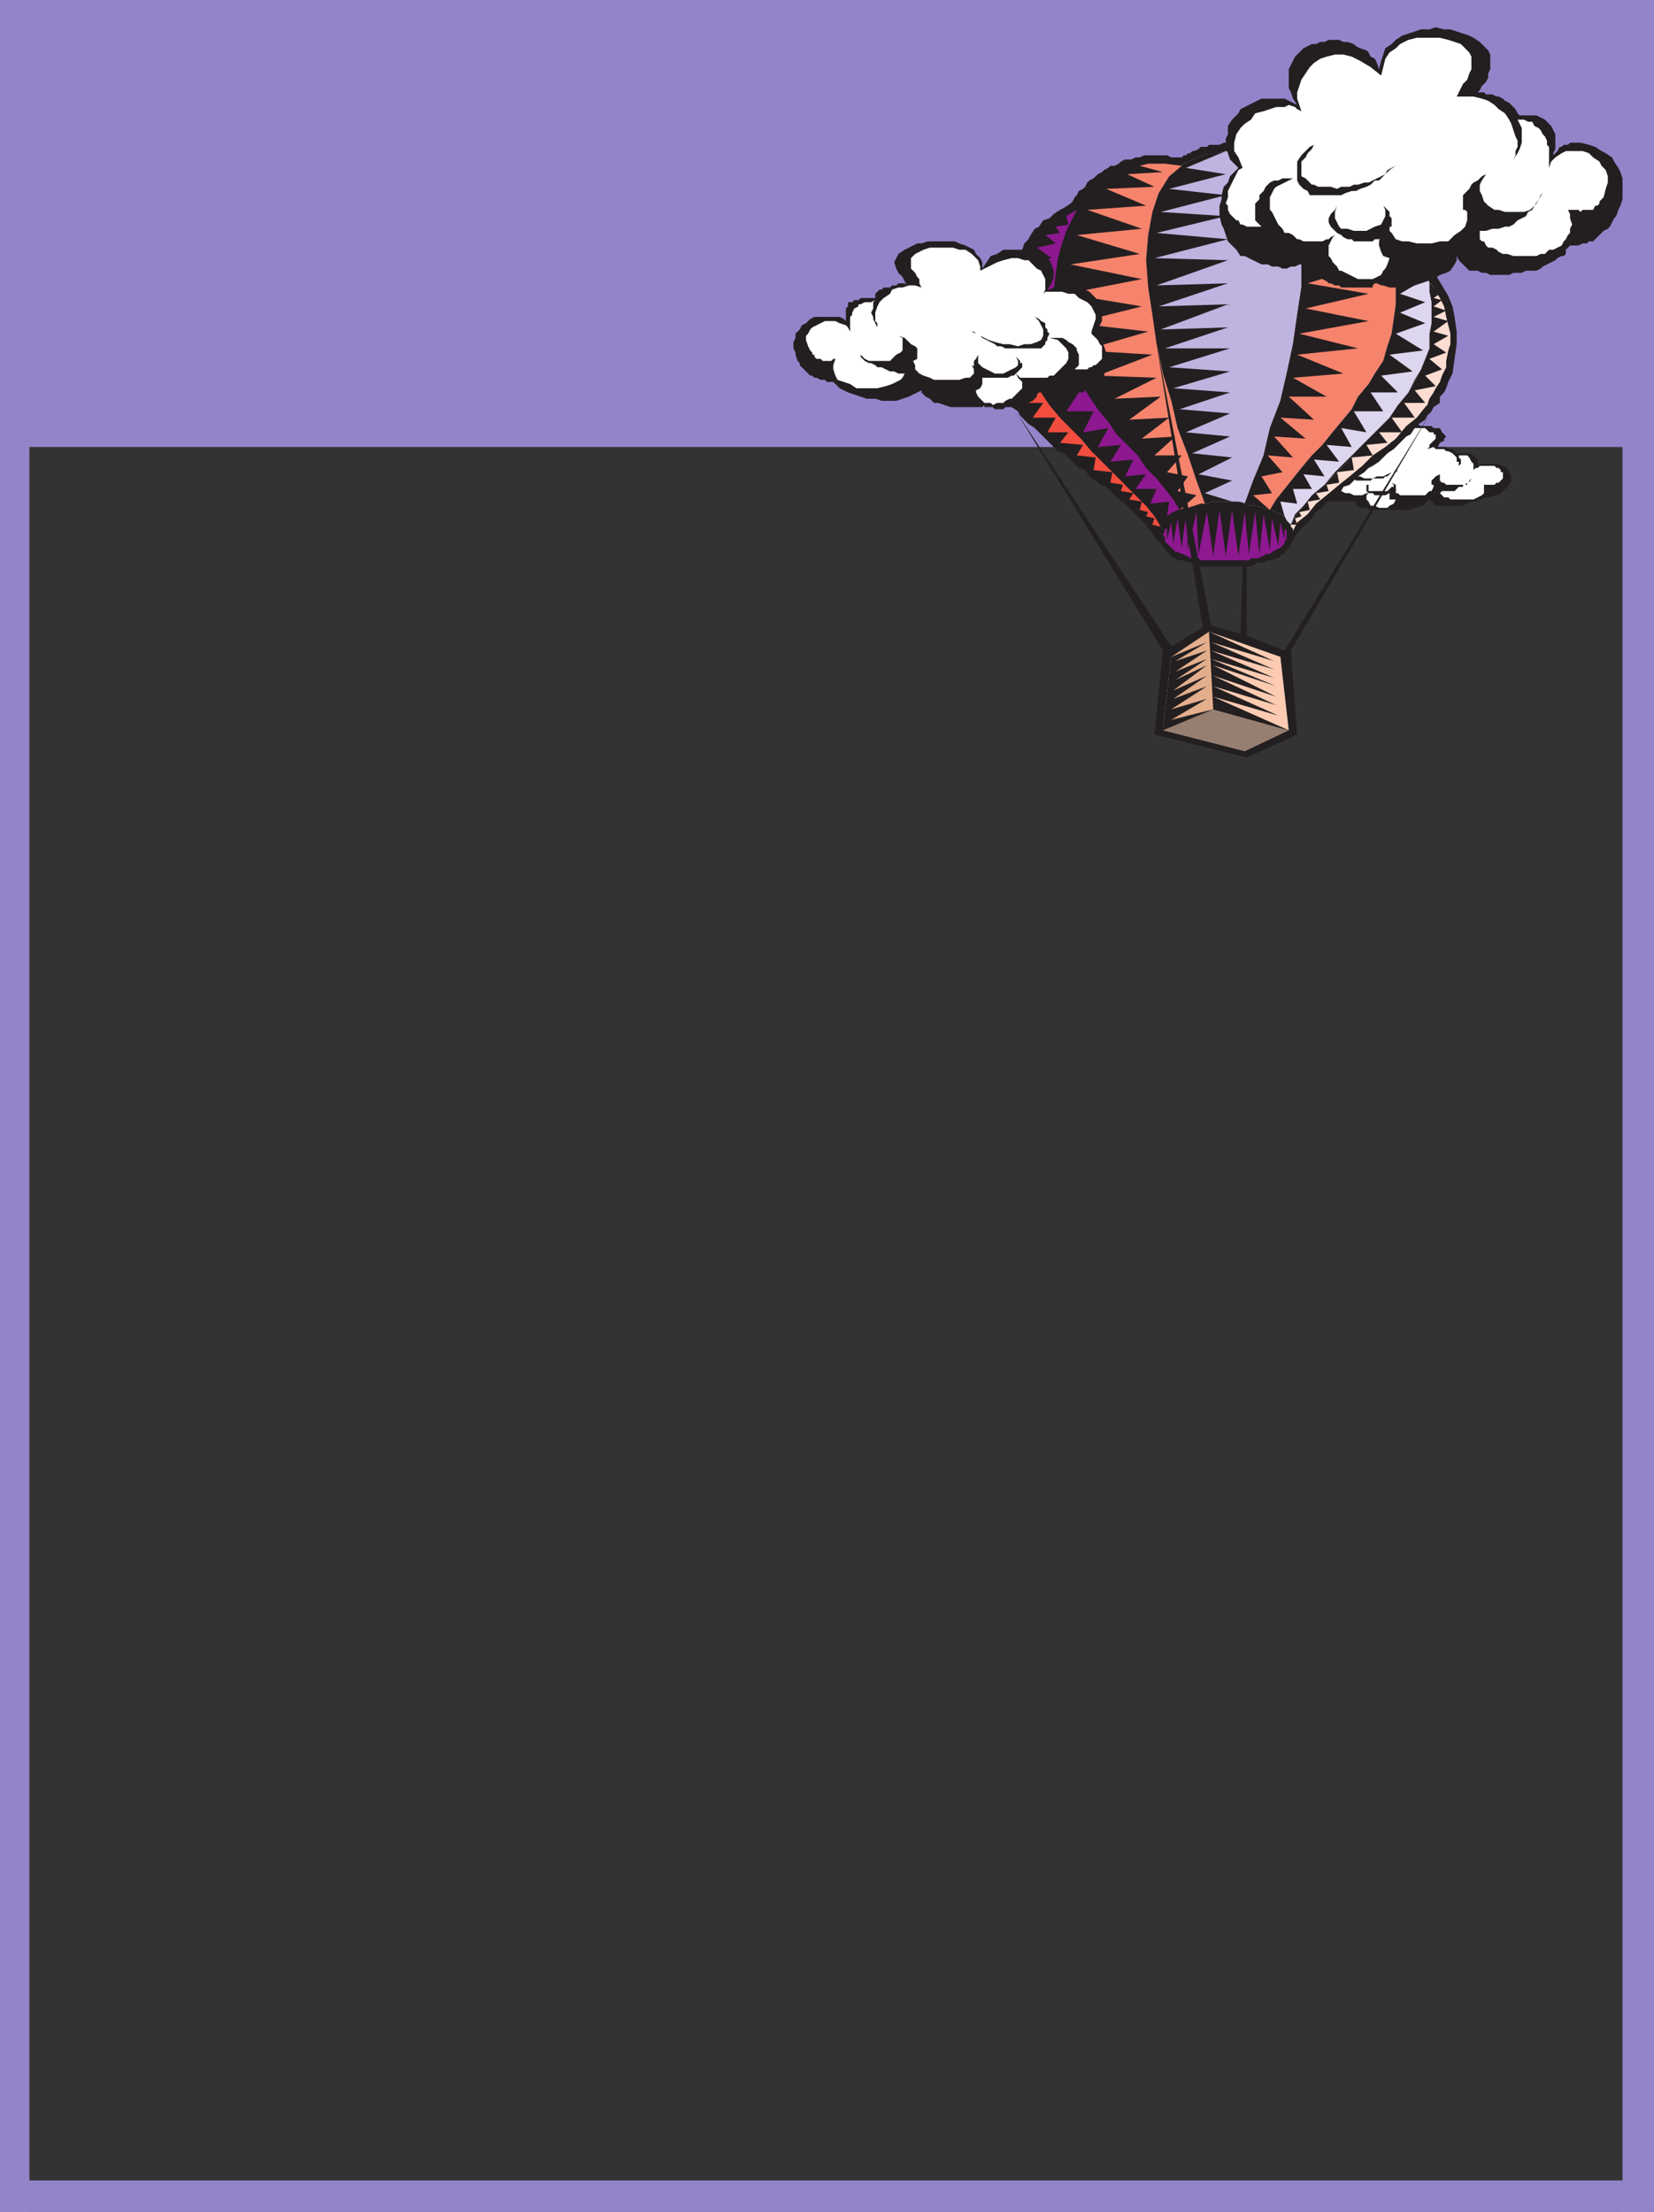 <svg xmlns="http://www.w3.org/2000/svg" width="591" height="790.5"><rect width="100%" height="100%" fill="#333333" stroke="none"/><path fill="#9384ca" fill-rule="evenodd" d="M0 159.75V0h590.25v159.75H0"/><path fill="#9384ca" fill-rule="evenodd" d="M0 .75h10.5V790.5H0V.75M579.75 0H591v790.5h-11.25V0"/><path fill="#9384ca" fill-rule="evenodd" d="M0 790.5v-11.25h590.25v11.25H0"/><path fill="#231f20" fill-rule="evenodd" d="m471.75 168-.75-.75h-.75l-.75-.75v-3l1.5-1.5h1.5l.75-.75h.75v-.75h7.5l.75.75-1.5-1.5-.75-1.5v-1.5h.75l.75-1.5h1.5l.75-.75 3-1.5h3.75l4.5 2.25 1.5 1.5V156l3-3 1.5-.75h4.5l.75-.75 1.5.75h3.75l.75.75h2.25l.75 1.5 1.5 1.5-.75.75v.75l-1.5.75-.75 1.5h3l.75.75h1.5l1.5 1.5h4.5l1.5.75 1.5 1.5v2.25l-.75.75 1.5-1.5h6l2.25.75 1.5.75 1.5 3v1.5l-.75 1.5-3 3-1.5.75H534l-1.5.75h-2.25l-.75.75H528l-.75.75h-1.5l-3 1.5H513l-2.25-2.25-2.25 2.25h-.75l-1.5.75h-.75l-1.5.75h-7.5v-.75l-.75.75H489l-.75-.75H486l-.75-.75h-.75v-1.5H474l-.75-.75h-.75l-2.25-.75-1.5-3V171l3-3"/><path fill="#fff" fill-rule="evenodd" d="M472.5 168v.75h-.75L469.5 171v2.25h.75l.75.75h.75l.75.75 1.5.75h1.5l-.75-1.5v-1.5l.75-.75 1.5-.75.75-.75 1.5-.75h2.25l-2.25.75-1.5 1.5v1.5l.75.75v.75l.75.75 1.5.75h1.5l1.5.75h3l1.5-.75h.75l-.75.75v1.5l.75.75.75 1.5h1.5l1.5.75h3l.75-.75 1.5-.75.75-1.5h-2.25v-2.25l.75-.75 1.5-.75V174v2.25h.75l.75.75h9l1.5-1.5h.75l.75-1.5v-.75h-.75v-1.5l1.5-1.5 1.5-.75.75-.75-.75.75v2.25l.75.75h.75l.75.75h6.75l.75-.75h.75l.75-1.5-.75.75v.75h-.75v.75h-1.5v.75h-1.5l-1.5 1.5h-4.5l-.75.75 1.5 1.5h1.5l.75.75h8.25l3-1.5.75-.75v-3H534l.75-.75h.75l1.5-1.5v-2.25h-.75V168l-.75-.75h-.75l-.75-.75h-5.25l-.75.75h-.75l-.75.75v-2.25l-.75-.75-.75-1.5-.75-.75h-3v.75l.75.75v1.5l-1.5 1.5.75-.75V165h-.75v-1.5L519 162l-1.5-.75h-.75l-.75-.75h-3l-.75-.75-2.25.75.75-.75V159l2.25-2.25v-1.5h-.75v-.75h-1.5l-1.5-1.5h-7.5l-1.5.75-1.5 1.5-1.5.75v1.5l-2.25-.75-3-1.5h-4.5l-1.5.75h-.75l-1.5.75v.75l-.75.75-.75 1.5v.75l.75.75v.75l-.75-.75h-4.5l-1.5.75H474l-2.25 2.25-.75 1.5v.75l1.5 1.5"/><path fill="#231f20" fill-rule="evenodd" d="M485.25 171.75h-.75l-2.25-2.25v-2.25l3-1.5-1.5.75v.75l-.75.75.75.75v.75l.75.75h1.5l1.5.75h3l1.5-.75h2.25l3-1.5h1.5l.75-.75h-.75l-.75.75h-.75l-1.5 1.5H495l-.75.75h-3.75l-.75.75h-4.5m9 5.25h-3l-.75-.75H489l-.75-.75v-2.25h.75v2.25h6.75l1.5-1.5h.75v-.75l-.75-.75 1.5.75v2.25l-1.5.75h-.75l-1.5.75h-.75"/><path fill="#231f20" fill-rule="evenodd" d="M414.75 194.25 412.5 192l-.75-1.5-1.5-1.5-.75-1.5-7.5-7.5-2.25-1.5-4.5-4.5-2.25-.75-1.5-1.5-2.25-1.5-1.5-2.25-2.25-.75-5.25-5.25-2.25-.75-8.25-8.25-2.25-1.5-3-3-.75-1.5-2.25-1.5-3-4.5-.75-1.5-1.5-2.25-.75-1.5-.75-2.25v-2.25L354 129v-3l-.75-2.25v-7.5L354 114v-1.5l1.5-4.5.75-.75.75-2.25 1.5-3 1.5-2.25 1.5-3 .75-2.25 1.5-3 1.5-2.25L366 87l1.5-1.5.75-1.5 1.5-2.25 1.5-.75 1.5-2.25L375 78l1.5-1.5 2.25-1.5 1.5-.75 2.25-1.5.75-.75.75-1.5.75-.75.75-1.5 1.5-.75.75-.75.75-1.5.75-.75 1.5-.75 1.5-1.5 1.5-.75.75-.75L396 60l.75-.75h1.5l1.5-.75.75-.75L402 57h2.25l1.5-.75h1.5l1.5-.75H417l1.5.75h3.75l.75-.75h.75l.75-.75h.75L426 54h.75l1.5-.75.75-.75h2.25l.75-.75h3.75l1.5-.75h2.25l1.5.75h3l.75.75H447l1.5 1.5h2.25l1.5 1.5h.75l.75.75h1.5l2.25-.75h6l1.5.75h3l1.5.75h3l1.5.75 1.5 1.5h2.25l1.5 1.5 3 1.5 2.25 2.25 1.5.75.75.75 1.5.75.75 1.5v1.5h1.5v1.5l1.5.75.75 1.5L495 75l1.5.75 2.25 1.5L501 78l1.5 2.25 1.5.75 1.5 1.5.75 1.5 1.5 2.25 1.5.75 1.5 4.5 1.5 3 .75 2.25v1.5l4.5 7.5 1.5 3.75.75 3.75.75 5.25v4.5l-1.5 10.5-1.5 3-.75 2.25-.75 1.5-1.5 1.5V144l-2.25 1.5-.75 1.5-1.5 1.5-.75 1.5-2.25 1.5-1.5 1.5-1.5 2.25-1.5.75-4.5 4.5-2.25 1.5-3 3-2.25 1.5-1.5.75-1.5 1.5-2.25 1.5-3 3-2.25.75-.75 1.5L477 177l-1.5 1.5-1.5.75-1.5 2.25-1.5.75-1.5 1.5-.75 1.5-5.25 5.25-.75 1.5-2.25 3.75-1.5 1.5v.75h-.75l-1.5 1.5H456l-1.5.75H453l-1.5.75h-2.25l-.75.75-1.5.75h-18l-1.5-.75-.75-.75h-3l-.75-.75h-2.25l-.75-.75h-.75l-1.5-1.5-3-3.75"/><path fill="#231f20" fill-rule="evenodd" d="m414 190.5-6-7.5-6.75-6.75-4.5-3-3.75-3.75-4.5-3-4.5-3.75-3.75-3-4.5-3.75-6.75-6.75-3-3.75-.75-1.5-1.5-1.5-.75-2.25-1.5-1.5-.75-2.25-1.5-2.25-.75-3-.75-2.25-.75-3v-9l.75-3.75.75-3 3.75-7.5 2.25-3v1.5l-.75 3V108l-.75 3.75.75 3.75v3.75l.75 5.25.75 3.75 1.5 3.75 2.25 3.75 6 9 7.5 7.5 7.5 9 4.5 3.75 3.75 3.75 3.75 4.5 10.5 10.5 1.5 3.75v3"/><path fill="#fdddd2" fill-rule="evenodd" d="m462 189.75 1.5-3 3.75-3 3-3.75 3.75-3 4.5-3.75 3.75-3 4.5-3.75 3.75-3.75 4.5-3 3.75-3 3.75-4.5 3.75-3 3-3.75.75-.75.75-2.25 1.5-2.25.75-1.5 1.5-2.25.75-2.25 1.5-3V129l.75-3.75.75-2.25v-3.75l-1.5-6-.75-3.75-1.5-3-2.25-3.75-2.25-3 .75 1.5v3l.75 3.75v7.5l-.75 4.5v4.5l-3 7.5-2.25 4.5-2.25 3.75-3.75 4.5-3 4.5-12 12-3.75 4.5-7.5 7.5-4.5 3.75-6 7.5-1.5 3v.75l.75.75v.75"/><path fill="#231f20" fill-rule="evenodd" d="m463.5 187.5-.75-2.25 2.25-.75-.75-1.5 3.75-.75-.75-3 4.5-.75-1.5-2.25 4.5-.75-.75-2.25 4.5-.75-.75-3.75 6-.75-.75-4.5 7.5-.75-2.25-3.75 7.5-.75-3-3.75H501l-3.75-5.25h8.25l-3.75-5.25h7.5l-3.75-4.5 7.5-1.5-3.75-3.75 6-2.25-4.5-3.75 6-2.25-4.5-3 5.25-3-5.25-1.5 5.25-3.75-5.25-1.5 4.5-2.25-4.5-1.5 3-2.25-3-.75 2.25-1.5-2.25-2.25-2.25-3 .75 1.5v3l.75 3.75v7.5l-.75 4.5v4.5l-3 7.5-2.25 4.5-2.25 3.75-3.75 4.5-3 4.5-12 12-3.75 4.5-7.5 7.5-4.5 3.75-6 7.5-1.5 3h2.25"/><path fill="#f24d3e" fill-rule="evenodd" d="m411.75 187.5.75-2.25-3-.75.75-1.5-3-.75.75-3-4.5-.75 1.5-2.25-4.5-.75.75-2.25-4.5-.75.75-3.75-6.75-.75.75-4.5-6.75-.75L387 159l-8.25-.75 3-3.75h-7.5l3-5.25H369l3.75-5.25h-7.5l3.75-4.5-6.75-1.5 3.75-3.75-6.75-2.25 4.5-3.75-6-2.25 5.25-3-6-3 6-1.5-5.25-3.75 4.5-1.5-3.75-3 4.5-.75-3-2.25 3-.75-1.5-2.25.75-1.5 2.25-3v1.5l-.75 3V108l-.75 4.5.75 3v4.5l.75 4.5.75 3.75 1.5 3.75 2.25 4.5 3 3.75 3 4.5 3.75 4.5 7.5 7.5 3.75 4.5 19.5 19.5 3 3.75 2.25 3.75-3-.75"/><path fill="#231f20" fill-rule="evenodd" d="m414.75 187.5-2.25-3.75-10.5-10.5-3.75-4.5-3.75-3.75-4.5-3.75-3.75-4.5-7.5-7.5-3.75-4.5-6-9-2.25-3.75-1.5-3.75-.75-3.75-.75-4.5v-4.5l-.75-3.75.75-3.75v-3.75l.75-3 .75-3.75.75-3 3-6 1.5-2.25 2.25-3L375 81l3-2.25 3-1.5 3.75-2.25-3.75 7.5-1.5 5.25-1.5 4.5-.75 5.25-.75 6v5.25l1.5 10.5 1.5 4.5L381 129l2.25 4.5 3 4.5 3 3.75 3 4.5 3.75 4.5 3 4.5 3.75 4.5 3.75 3 3 4.5 3.75 3.75 6 7.5 2.25 3.75h-.75l-3 1.5-3 3v.75"/><path fill="#231f20" fill-rule="evenodd" d="m421.5 182.25-2.25-3.75-6-7.5-3.75-3.75-3-4.5-3.75-3-3.75-4.5-3-4.5-3.75-4.5-3-4.5-3-3.75-3-4.5L381 129l-1.5-5.25-1.5-4.5-1.5-10.5v-5.25l.75-6 .75-5.25 1.5-4.5 1.5-5.25 4.5-9 3-3.75 3.75-3.75 3.75-3 4.5-1.5 4.5-2.25h5.25l6-.75 6 .75-4.5 3.75-3.75 6-2.25 6.75-1.5 8.25-.75 9 1.5 19.5 4.5 21 2.25 9.75 6 19.5 3 9 3 8.25-1.5.75h-1.5l-4.5 1.5h-.75"/><path fill="#bfb3e0" fill-rule="evenodd" d="m445.5 180-3-.75h-9.75l-1.5.75h-.75l-3-8.25-3-9-3.75-9.75-2.25-9.75-3-9.75-2.25-10.5-1.5-10.5-1.5-9.75-.75-9.75.75-9 1.5-8.25L414 69l3.75-6 4.5-3.75.75-.75 6.75-3L438 54l8.25 1.5 6 3 .75.75 4.5 3.75 3.75 6 2.25 6.75L465 84v18.75l-1.5 9.75L462 123l-2.25 10.5-2.25 9.75-3.75 9.75-2.25 9.75-3 9-3 8.25"/><path fill="#231f20" fill-rule="evenodd" d="M440.25 179.25h-7.5l-1.5.75h-.75l-3-8.25-3-9-3.75-9.75-2.25-9.75-3-9.75-2.25-10.5-1.5-10.5-1.5-9.75-.75-9.75.75-9 1.5-8.25L414 69l3.75-6 4.5-3.75.75-.75 6.75-3 3.75-.75L438 54l-14.25 6L438 62.25l-20.25 5.25L438 69.75l-23.25 6 23.25 1.5-24.75 6 25.5 2.25-26.25 6.75 26.25.75-25.5 9 25.5-.75L414 109.5l24.75-.75-24 9 24-.75-22.5 7.5h23.25l-21.75 6.75 21.75 1.5-20.25 6 20.25 1.5-18 6 18 1.5-15.75 6.75 15.75 1.5-13.5 6 14.25 1.5-12 6 12 2.25-9.75 4.5 9.75 3"/><path fill="#f6836c" fill-rule="evenodd" d="m453.75 182.25 2.25-3.75 9-11.25 3.75-4.5 3.75-3 3-4.5 7.5-9 2.25-4.5L489 138l2.25-4.5 3-4.5 1.5-5.25 1.5-4.5 1.5-10.5v-5.25l-.75-6-.75-5.25-1.5-4.5-1.5-5.25L492 78l-3-4.5-6-7.5-3.75-2.25-4.5-2.25-5.25-2.25h-5.25L459 58.5l-6 .75 4.5 3.75 3.75 6 2.25 6.75L465 84v18.75l-1.5 9.75L462 123l-2.25 10.5-2.25 9.75-3.75 9.75-2.25 9.75-3.75 9-3 8.25 2.25.75h1.5l3 .75 1.5.75h.75"/><path fill="#231f20" fill-rule="evenodd" d="m453.75 182.25-6-5.25 6.75-.75-3.75-6 7.5-1.5-5.25-6 9 .75-6.75-7.5 11.25.75-9-7.5 12 .75-9-8.25H474L462 135l18-1.5-16.5-6.75 21.75-2.25-21-5.25 24.75-4.5-22.5-4.5L489 105l-21.75-3.75L489 94.5 468 93l18.75-9h-19.5L483 75l-17.25.75 11.25-9-13.5 1.5 9-6h-12.75l8.25-3h-3.75L459 58.5l-6 .75 4.5 3.75 3.75 6 2.25 6.75L465 84v18.75l-1.5 9.75L462 123l-2.25 10.5-2.25 9.75-3.75 9.75-2.25 9.75-3.75 9-3 8.25 2.25.75h1.5l3 .75 1.5.75h.75"/><path fill="#f6836c" fill-rule="evenodd" d="m421.5 182.25 6-5.25-6.75-1.5 3.75-5.25-7.5-1.5 5.25-6h-9.75L420 156l-12 .75 9.75-7.5-14.25.75 11.25-8.25-16.5.75 15-7.5-21-.75 19.5-7.5-24.75-1.5 23.25-6.75-26.25-3 24-6-27-4.5 27-5.25-25.5-5.25 24.75-3.75-22.5-6.75L408 81.75 388.5 75l21-1.5-14.25-6 17.25-.75-9.75-4.5 12.75-.75-8.25-2.25 3-.75h6l6 .75-4.5 3.75-3.75 6-2.25 6.75-1.5 8.25-.75 9 .75 9.75 1.5 9.75 1.5 10.5 2.25 10.5 3 9.75 2.25 9.75 3.75 9.75 3 9 3 8.25H429l-4.5 1.5H423l-1.5.75"/><path fill="#ddd6ef" fill-rule="evenodd" d="m453.75 182.25 2.25-3.75 9-11.25 3.75-4.5 3.75-3.75 3-3.75 7.5-9 2.25-4.5 3.75-4.5 2.25-3.75 3-4.5 1.5-5.25 1.5-4.5 1.5-10.5v-6l-1.5-10.5-1.5-5.25-1.5-4.5-3.75-7.5 3.75 2.25 2.25 1.5 3 2.25 2.25 2.25 2.25 3 2.25 2.25 3 6 .75 3 .75 3.75v3l.75 3.75v7.5l-.75 3.75v5.25l-3 7.5-2.25 3.75-2.25 4.5-3.75 4.5-3 4.5-19.5 19.5-3.75 4.5-4.5 3.75-3 3.75-3 3-1.5 3.75-1.5-1.5-.75-1.5-4.5-2.25h-.75"/><path fill="#231f20" fill-rule="evenodd" d="m453.75 182.25 2.25-3.75 9-11.25 3.75-4.5 3.75-3.75 3-3.75 7.5-9 2.25-4.5 3.75-4.5 2.25-3.75 3-4.5 1.5-5.25 1.5-4.5 1.5-10.5v-6l-1.5-10.5-1.5-5.25-1.5-4.5-3.75-7.5 3.75 2.25-.75 3 4.5.75-2.25 2.25L501 84l-3.75 3 6.75 1.5-5.25 3.75 7.5 1.5-6.75 4.5 9.75 1.5-9 5.25 9 3-9 3.75 9 3.75-10.5 3.75 9.75 6-12 1.5 8.25 6-11.25 1.5 6 6h-9.75l4.5 6.75h-10.5l4.5 7.5-9-1.5 3.75 6.75-9-.75 4.5 6-9-.75 3.75 6-7.5-.75 3 5.25H462l1.5 5.25-6-.75 1.5 5.25-4.5-2.25h-.75"/><path fill="#8d188f" fill-rule="evenodd" d="m421.5 182.25-2.25-3.75-6-7.5-3.75-3.75-3-4.5-7.5-7.5-3-4.5-3.75-4.5-6-9-3-3.75L381 129l-1.5-5.25-1.5-4.5-1.5-10.5v-5.25l.75-6 .75-5.25 1.5-5.25 1.5-4.5 3.75-7.5-3.75 2.25.75 3-4.5.75 1.5 2.25-5.25.75 3.75 3-6.75 1.5 5.25 3.75-7.5 1.5 6.75 4.5-9 1.5 9 5.25-9 3 9 3.75-9 3.75 10.5 3.75-9.75 6 11.25 1.5-7.5 6 11.25 1.5-6.75 6h10.5L381 147h9.75l-3.75 7.5 9-1.5-3.75 6.75 8.25-.75-3.75 6 8.25-.75-3 6 7.5-.75-3.75 5.25h7.5L411 180l6.75-.75-.75 5.25.75-.75 3-1.5h.75m-5.25 9.75-.75-.75.75-1.5V189h.75v3.75l1.5-6 .75 7.5 1.5-9 1.5 10.5 1.5-12 .75 12.75 3-13.5.75 15 3-15 2.25 15.75 2.25-16.5 2.25 16.5 2.25-16.5 2.25 16.5 2.25-15.75 1.5 15 2.25-15 1.5 15 1.5-14.25 2.25 12.75.75-11.25 2.25 9.75.75-8.25 1.5 6V189l.75.75v3l-.75.75v.75l-1.5 1.5-3 1.5-.75.75h-1.5l-.75.75h-.75l-.75.75h-3l-.75.75H429l-.75-.75h-3l-.75-.75h-.75L423 198h-.75l-1.5-.75H420l-3.75-3.75V192"/><path fill="#231f20" fill-rule="evenodd" d="m463.5 262.5-2.25-30L511.5 147 459 232.5l-13.5-5.25V202.5H444l-.75 24-10.5-3-19.5-100.5 16.5 101.25L418.5 231 363 147l52.5 85.5-3 30 33 8.25 18-8.25"/><path fill="#967e71" fill-rule="evenodd" d="m415.5 261 29.25 7.5 15.75-7.5-27-7.5-18 7.5"/><path fill="#231f20" fill-rule="evenodd" d="m433.5 253.5 27 7.5-3-26.25-25.5-9 1.5 27.75"/><path fill="#fccbb2" fill-rule="evenodd" d="m433.5 249 27 12-3-26.25-25.5-9 23.25 10.5-22.5-6.75 22.5 9.75-22.5-6.75 22.5 9.75-22.5-6.75 23.25 9.75-22.5-7.5L456 249l-22.5-7.5L456 252l-22.5-6.75 23.25 10.5L433.5 249"/><path fill="#e3ae8c" fill-rule="evenodd" d="m433.5 253.5-18 7.5 3-26.25 13.5-9 1.5 27.75"/><path fill="#231f20" fill-rule="evenodd" d="m433.5 253.5-18 7.5 3-26.25 12.75-5.25-11.25 6.75 11.25-3.75L420 240l11.25-4.5L420 243l11.25-5.25-12 9 12-5.25-12 8.25 12-4.5-12.75 8.25 12.75-3.75-12.75 7.5 15-3.75m9-193.5-3-3-1.5-4.5v-3l.75-1.5v-3l1.5-2.25 2.25-2.25.75-1.5 7.5-3.75H459l4.5 2.25-1.5-2.25-.75-2.25-.75-1.5v-6.75l2.25-4.5 3-3 3-1.5h1.5l1.5-.75h1.5l1.5-.75h3.75l1.5.75h1.5l2.25.75.75.75 1.5.75 2.25.75.75.75.75 1.5 1.5.75.75 1.5.75 2.25.75-3 1.5-4.5 2.25-1.5 1.5-1.5 2.25-1.5 6.75-2.25h3l2.25-.75 3 .75h2.25l6.75 2.25 1.5.75 2.25 1.5 3 3 .75 1.5v5.25l-.75 1.5v1.5l-.75 1.5-1.5 1.5-.75 1.5-1.5 1.5.75-.75h2.25l.75.75h2.25l1.5.75h.75l1.5.75.75.75 1.5.75L541.5 39l.75 1.5.75.75h6l3 1.5 2.25 2.25 1.5 3v5.25l-.75 1.5v1.5-.75l1.5-1.5.75-1.5h.75l.75-.75h1.5L561 51h3.75l3 .75 2.25.75 2.25 1.5 1.5.75 2.25 1.5.75 1.5 1.5 2.25.75 1.5.75 2.25v7.5L579 73.5l-.75 1.5-.75 2.25-.75.75-1.5 3-.75.75-1.5.75-3.75 3.75h-1.5L567 87h-1.5l-1.5.75h-3l-1.5 1.5v1.5l-.75.75H558l-1.5.75-.75.75-4.5 2.25-.75.75-1.5.75h-3.75l-1.5.75h-3l-1.5.75h-6.75l-1.5-.75h-1.5l-1.5-.75h-3L521.25 93l-.75-1.5V93l-.75 1.5-1.5 2.25-1.5.75-2.25.75-2.25 1.5-6.75 2.25-3 .75h-6l-2.25-.75h-.75l-1.5-.75h-.75l-.75.75v.75h-11.25l-.75-.75H477l-1.5-.75h-.75l-.75-.75-1.5-.75-2.25-2.25-1.5-.75V96l-.75-1.5V93l-3 1.5h-.75l-1.5.75h-1.5l-1.5.75h-1.5l-1.5-.75h-2.25l-1.5-.75h-2.25l-6-3h-1.5l-1.5-2.25-3-3-1.5-4.5-.75-1.5-.75-3V73.5l.75-2.25v-1.5l.75-3 1.5-1.5.75-2.25 3-3"/><path fill="#fff" fill-rule="evenodd" d="m444 60-1.5.75-3.75 7.5v2.25l-.75 2.25.75.75V75l.75 1.5 2.25 2.25h.75l.75 1.5h.75l1.5.75h5.25l-2.25-2.25v-6l1.5-1.5v-1.5l1.5-1.5.75-1.5 1.5-1.5 1.5-.75h1.5l1.5-.75H462l-6 3-.75.75-1.5 3V75l.75.75 2.25 4.5 1.5 1.5.75 1.5h1.5l1.5.75 1.5 1.5h.75l1.5.75h6.75l1.5-.75h.75l.75-.75L477 84l.75-.75-1.5 1.5-1.5 3v3.75l.75.75.75 1.5 1.5 1.5.75 1.5h.75l6 3h5.25l3-1.5.75-1.5.75-.75.75-1.5.75-2.25-2.25-.75-.75-1.5-.75-2.25v-1.5l.75-3 .75-2.25 1.5-.75 1.5-1.5-.75 2.25v1.5l.75.75 1.5 2.25 2.25.75h2.25l3 .75h5.25l3-.75h3l2.25-2.25 2.25-1.5 1.5-1.5.75-2.25v-3l-.75-.75h-.75v-5.25L525 67.5l.75-1.5.75-.75 1.5-.75 1.5-1.5 1.5-.75-1.5 2.25-.75 1.5v2.25l.75 1.5.75 2.25 1.5 1.5L534 75h1.5l2.25.75h6.75l2.25-.75 1.5-1.5 3-4.5-.75.75-1.5 3-.75.75-.75 1.5-1.5.75-.75 1.5-3 1.5-1.5 1.5-1.5.75h-1.5l-2.25.75h-2.25l-2.25.75h-2.25v3l.75.75h.75l.75 1.5.75.75h1.5l1.5.75.75.75 1.5.75h1.5l2.25.75H549l1.5-.75h1.5l1.5-1.5h1.5l3-1.5.75-1.5.75-.75.75-1.5.75-.75v-1.5l.75-1.5L561 78v-1.5l-.75-1.5H564l.75.75.75-.75h3.75l.75-1.5h.75l.75-.75V72l1.5-1.5.75-3 .75-2.25V63l-.75-2.25-1.5-1.5-.75-1.5-2.25-1.5-1.5-1.5-2.25-.75h-6l-1.5.75-2.25 1.5-1.5 1.5-.75 2.25v-7.5l-.75-.75v-1.5l-.75-1.5-.75-.75-.75-1.5-.75-.75-1.5-.75-.75-1.5H546l-1.5-.75h-2.25l1.5 3V51l-.75 2.25-.75 1.5-1.5 2.25.75-1.5V54l.75-1.5v-2.25l-.75-1.5-1.5-4.5-.75-1.5-1.5-2.25-2.25-1.5-1.5-1.5-2.25-1.5-2.25-.75-3-.75h-6l2.25-4.5 1.5-1.5.75-2.25.75-1.5v-4.5l-.75-1.5-3-3-4.5-1.5-3-.75h-8.25l-3 .75-3 1.5-1.5 1.5-2.25 1.5L495 21l-1.5 6-3.75-3-3.75-2.25-3-1.5-3-.75h-3l-3 .75-2.25.75-2.25 1.5L468 24l-3 4.5-1.5 4.5v2.25l1.5 4.5-1.5-.75-.75-.75-2.25-.75-1.5.75h-3l-4.5 1.5-3 .75-1.5 2.25-2.25 1.5-1.5 1.5-1.5 2.25-.75 3v3l1.5 2.25L444 60"/><path fill="#231f20" fill-rule="evenodd" d="M470.25 69.75H468l-.75-1.5-1.5-.75-1.5-1.5-.75-1.5v-6.75l1.5-2.25 3-3 1.5-.75-.75 1.5-1.5 1.5-.75 1.5-1.5 1.5V63l1.5.75 2.25 2.25h.75l1.5.75h4.5l2.25.75 1.5-.75h3l1.5-.75h1.5l2.25-.75h1.5l6-3 .75-1.5 3-1.5-2.25 1.5-3.75 3.75h-1.5l-1.5 1.5-1.5.75-2.25.75-1.5.75H483l-2.25.75-1.5.75h-9m17.25 16.5h-3.75l-.75-.75h-1.5l-1.5-.75-.75-.75-1.5-.75L475.5 81l-.75-1.5V78l.75-1.5L477 75l.75-1.5-.75 2.25V78l1.5 3 .75.75h2.25l2.25.75h4.5l3-1.5 2.25-.75 1.5-3V75l-.75-1.5 2.25 2.25v1.5l.75.75v3h-.75v.75l-.75 1.5-.75.75h-.75l-1.5 1.5h-1.5l-.75.75h-3m-96.75 32.25 1.5-.75 1.5-3v-4.5l-.75-1.5-.75-.75-.75-1.5-2.25-2.25-1.5-.75h-1.5l-.75-.75h-9l-1.5.75h-.75l1.5-2.25.75-2.25v-2.25l-.75-2.25L375 93l-1.5-1.5-2.25-.75-2.25-1.5h-10.5l-2.25 1.5-2.25.75-3 4.5v-2.25l-.75-1.5-1.5-1.5-.75-1.5-3-1.5-2.25-.75-1.5-.75h-9.75l-2.25.75h-1.5l-4.5 2.25-2.25 1.5-1.5 3 .75 2.25.75 1.5 1.5 1.5 1.5 3-.75-.75H321l-.75.75h-1.5l-.75.75h-2.25l-.75.75h-.75l-1.5 1.5v1.5h-5.25l-.75.75h-1.5l-.75.75H303v1.5l-.75.75v4.5l.75 1.5-.75-1.5-.75-.75-1.5-.75h-9l-1.5.75-1.5 1.5-1.5.75-.75 1.5-1.5 1.5v1.5l-.75 1.5v2.25l.75 1.5v.75L285 129l.75.75v.75l3.75 3.75h.75l.75.75h.75l1.5.75h1.5l.75.75h2.25l2.25 2.25 3 1.5 6.75 2.25h3l2.25.75h5.25l4.5-1.5 4.5-2.25v.75l1.5 1.5 1.5.75 1.5 1.5h1.5l4.5 1.5H351l.75-.75v.75h3l.75.75h3l.75-.75h5.25l.75-.75h.75l.75-.75h.75l1.5-.75 1.5-1.5V141l.75-.75h1.5l.75.75H384l1.5-.75h1.5l.75-.75h1.5l5.25-5.25.75-3L396 129l-.75-3-.75-2.25-1.5-3-2.25-2.25"/><path fill="#fff" fill-rule="evenodd" d="M390 118.5v.75l2.25 2.25.75 1.5.75.75v4.5l-2.25 2.25h-.75l-.75.75h-.75l-.75.75H384l1.5-1.5v-3.75l-.75-1.5v-.75l-1.5-1.5-1.5-.75-.75-.75-1.5-.75H375l3 .75 3 3 .75 1.5v2.25l-.75 1.5-4.5 4.5H375l-.75.75h-9.75l-1.5-1.5.75 1.5 1.5 1.5v2.25l-3.75 3.75h-.75l-1.5.75-.75.75h-2.25l-1.5.75-.75-.75h-2.25l-2.25-2.25-.75-1.5v-.75l1.5-.75.75-1.5v-3.75l-.75-1.5-3-1.5.75 1.5v1.5l-1.5 1.5H345l-2.25.75h-9l-1.5-.75-2.25-.75-1.5-.75-1.5-1.5v-1.5l-.75-1.5 1.5-.75v-3.75l-.75-.75-1.5-.75-2.25-2.25L321 120l1.5.75v4.5l-.75.75-1.5.75L318 129h-7.5l-1.5-.75-3.75-3.75 2.25 2.25v.75l1.5 1.5 1.5.75h.75l1.5.75.75.75h1.5l3 1.5h1.5l1.5.75h2.25l-.75 1.5-.75.75-3 1.5-2.25.75-3 .75H306l-2.25-1.5-4.5-1.5-.75-1.5-.75-2.25v-1.5l.75-2.25h-.75l-.75.75h-3l-.75-.75h-1.5l-.75-.75v-.75h-.75V126l-.75-.75-.75-1.5-.75-2.25V120l.75-.75.75-1.5.75-.75 4.5-2.25h3.75l1.5.75 2.25.75.75.75.75 1.5v-5.25l.75-.75v-.75l.75-1.5 1.5-.75v-.75h.75l1.5-.75h2.25l1.5-.75-.75.75v2.25l-.75 1.5.75 1.5v.75l1.5 3v-1.5l-.75-.75v-3l.75-2.25.75-1.5 1.5-1.5L318 105l.75-1.5 2.25-.75h1.5l2.25-.75H327l2.25.75-.75-1.5v-1.5l-.75-.75-.75-1.5-1.5-1.5v-3.75l1.5-1.5 3-1.5 2.25-.75h8.25l2.25.75H345l2.25 1.5L349.5 93l.75 2.25v1.5l6-3 2.25-.75 3-.75h2.25L366 93h1.5l3 3 1.5.75 1.5 3v3.75l-.75 1.5.75-.75h6l2.25.75H384l1.5 1.5 3 1.5 1.5 1.5 1.5 3v1.5l-1.5 4.5"/><path fill="#231f20" fill-rule="evenodd" d="M368.25 124.5H372l1.5-1.5v-.75l.75-.75v-.75l.75-1.5-.75-.75v-.75l-.75-.75v-1.5l-1.5-.75-.75-.75-1.5-.75 1.5 1.5 1.5 3V120l-.75 1.5-1.5.75-2.25.75H366l-2.25.75-3-.75h-2.25l-3-.75-2.25-.75-6-3h.75l.75.75 1.5.75.75.75 4.5 2.25.75.75h1.5l1.5.75h9M355.5 135h4.5l1.5-.75h.75l3-3v-1.5h-.75V129l-1.5-1.5.75 1.5v1.5l-.75.75-4.5 2.25h-3l-4.5-2.25-1.5-1.5v-3l-.75 1.5-.75.75v3l.75.75v.75l.75.75h.75l.75.75h4.5"/></svg>
